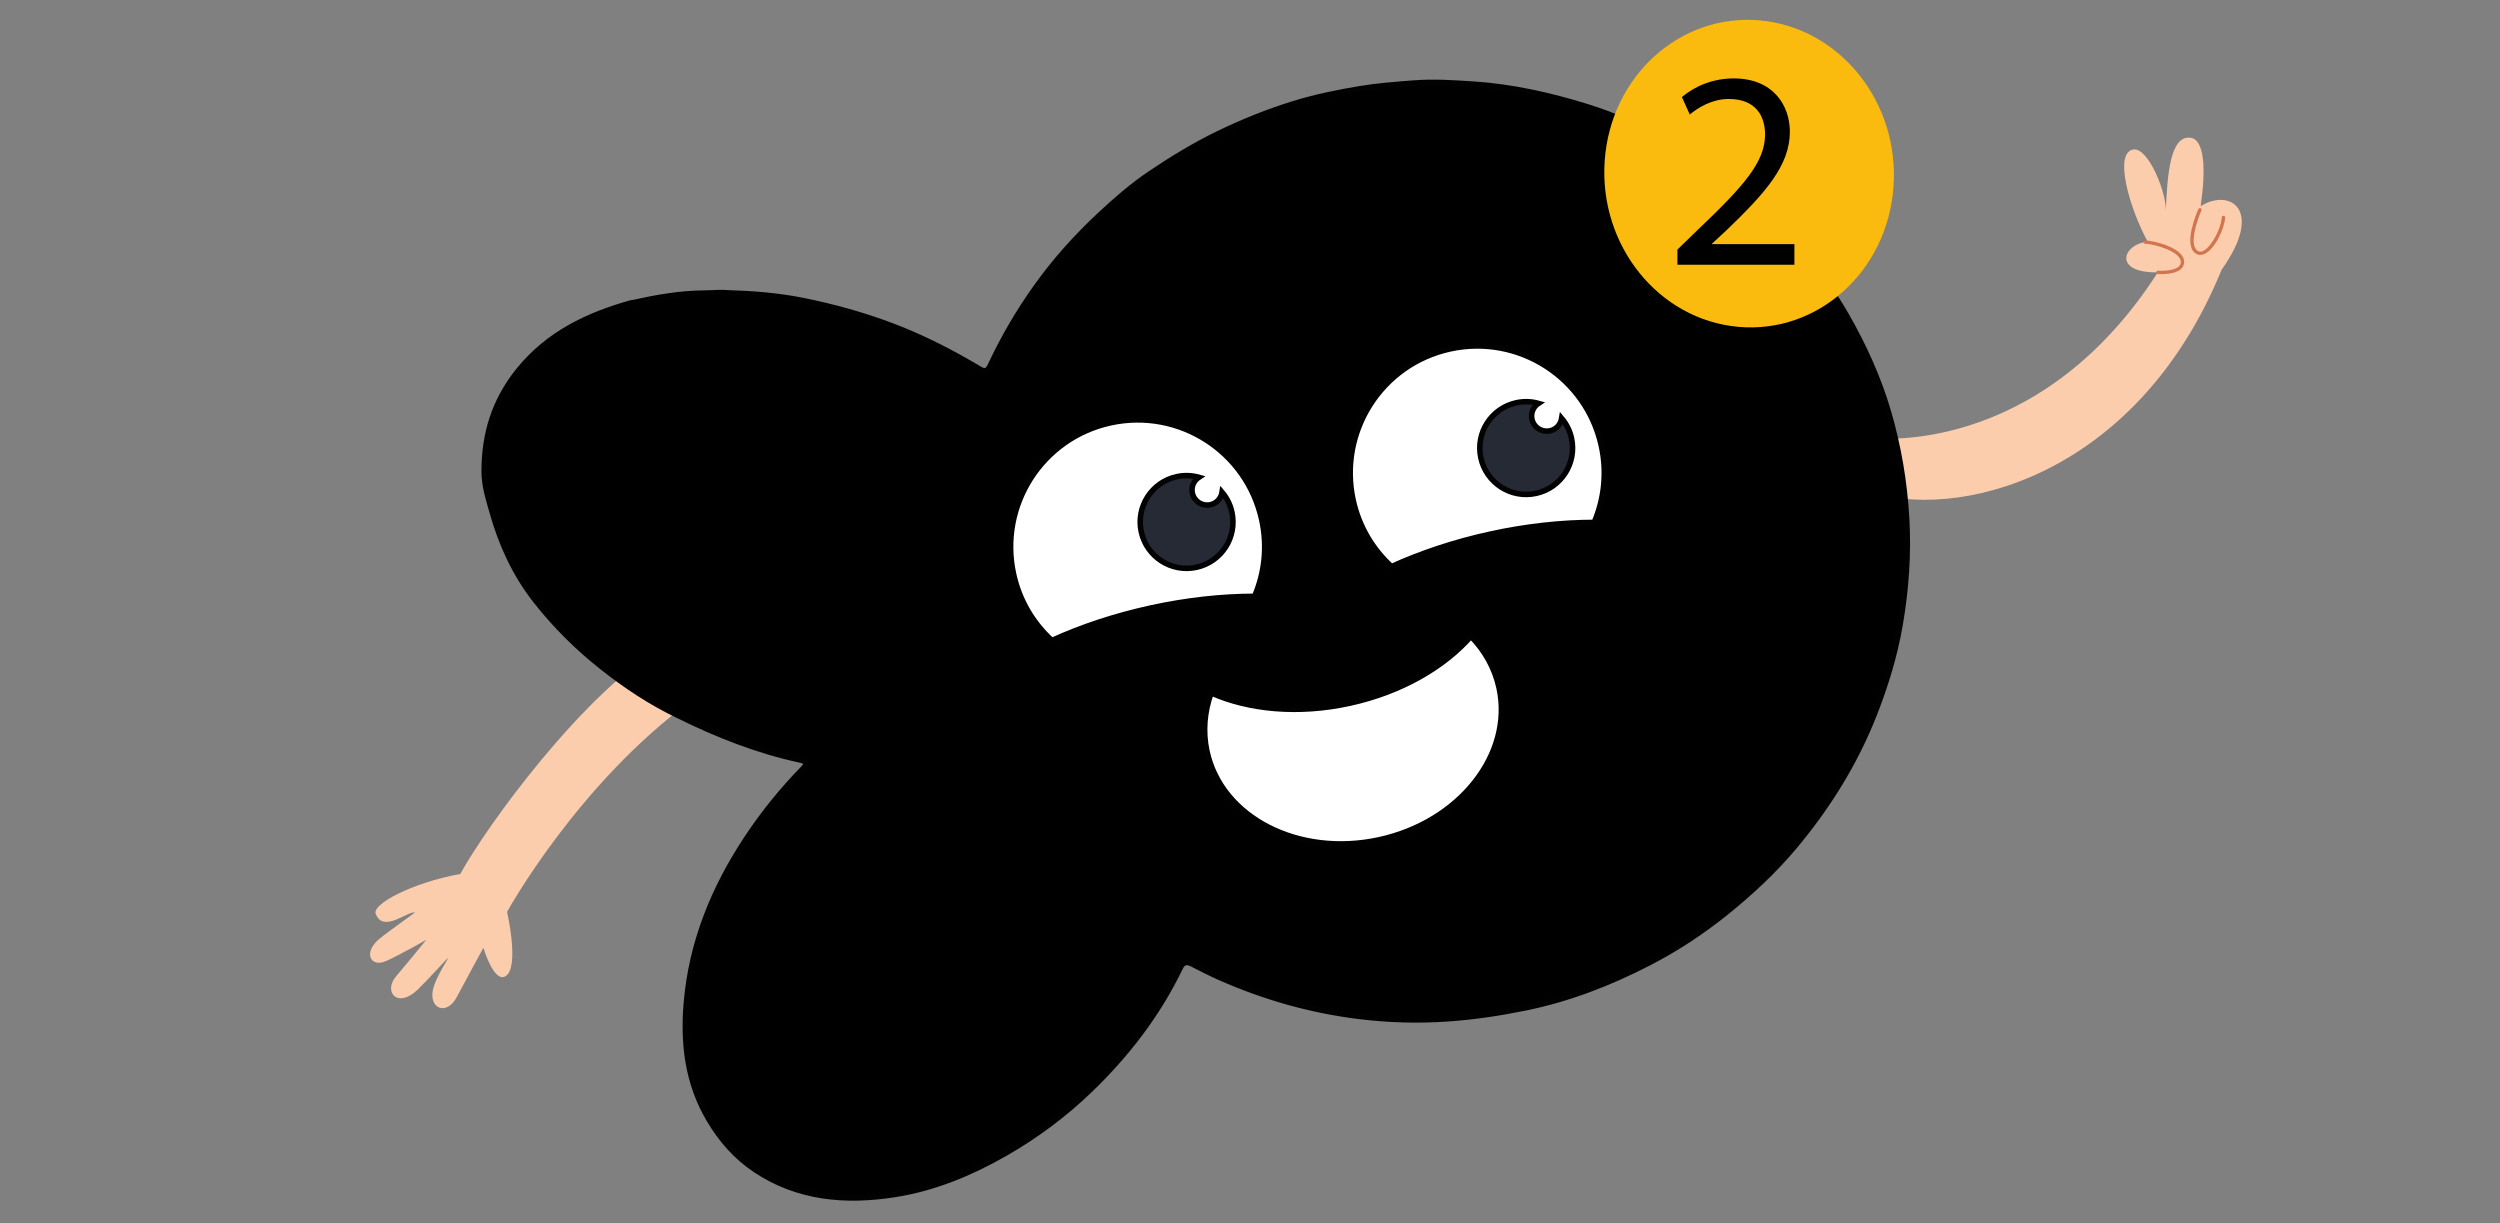 <svg xmlns="http://www.w3.org/2000/svg" xmlns:xlink="http://www.w3.org/1999/xlink" id="Calque_1" x="0px" y="0px" viewBox="0 0 450.83 220.59" style="enable-background:new 0 0 450.83 220.59;" xml:space="preserve"><rect x="0" y="0" width="450.83" height="220.59" fill="#808080" stroke="none"/><style type="text/css">	.st0{fill:#FBCDAD;}	.st1{fill:#D2754E;}	.st2{stroke:#020203;stroke-miterlimit:10;}	.st3{fill:#FFFFFF;stroke:#020203;stroke-miterlimit:10;}	.st4{fill:#262A35;stroke:#020203;stroke-miterlimit:10;}	.st5{fill:#FBBB0E;}</style><g>	<g>		<g>			<g>				<path class="st0" d="M337.12,78.96c0,0,30.16,4.15,52.01-29.85c-8.23,0.16-6.33-5.16-1.82-5.51     c-3.22-5.87-6.21-15.99-2.63-16.64c2.72-0.49,6.17,8.03,5.88,11.36c0.25-6.84,0.8-13.85,4.4-13.49     c2.66,0.27,2.83,5.9,1.89,12.35c5.25-3.29,11.54,0.58,3.78,11.46c-15.44,37.81-48.41,45.54-64.25,39.78     C336.39,82.64,337.12,78.96,337.12,78.96z"></path>				<path class="st1" d="M396.72,45.97c0.26,0.01,0.53-0.05,0.81-0.17c1.91-0.86,3.65-4.65,3.73-6.58c0.01-0.17-0.12-0.31-0.29-0.31     c-0.17-0.01-0.31,0.12-0.32,0.29c-0.08,1.91-1.84,5.37-3.37,6.06c-0.41,0.19-0.77,0.15-1.09-0.11c-1.45-1.19,0.08-5.6,0.8-7.2     c0.07-0.15,0-0.33-0.15-0.4c-0.15-0.07-0.33,0-0.4,0.15c-0.28,0.63-2.69,6.23-0.63,7.92C396.08,45.83,396.39,45.95,396.72,45.97     z"></path>				<path class="st1" d="M389.34,49.43c0.72,0.03,2.88,0.03,3.93-0.89c0.38-0.33,0.58-0.75,0.6-1.24c0.11-2.55-5.29-3.88-7.02-3.95     c-0.17-0.01-0.31,0.12-0.31,0.29c-0.01,0.17,0.12,0.31,0.29,0.31c1.89,0.08,6.52,1.49,6.44,3.32c-0.01,0.32-0.14,0.59-0.39,0.81     c-0.87,0.77-2.98,0.79-3.72,0.73c-0.17-0.02-0.31,0.11-0.33,0.28c-0.01,0.17,0.11,0.31,0.28,0.33     C389.12,49.42,389.21,49.42,389.34,49.43z"></path>			</g>		</g>	</g>	<g>		<path class="st0" d="M120.05,116.16c-14.82,8.61-32.4,32.95-37.04,41.44c-8.85,1.63-15.93,5.47-15.26,7.19   c1.37,3.54,5.7-0.5,7.08-0.25c-0.12,0.17-5.95,4.21-6.94,5.23c-2.29,2.37-0.87,4.71,1.76,3.53c2.26-1.02,6.99-3.66,7.23-3.84   c-0.16,0.24-4.63,5.66-5.44,6.59c-2.38,2.76,0.21,5.94,3.86,2.43c2.05-1.97,5.14-5.47,5.5-5.73c0.01,0.22-2.13,3.33-2.68,5.53   c-0.91,3.58,2.4,5.05,4.28,1.47c1.55-2.95,4.77-8.83,4.77-8.83s1.87,6.34,3.96,5.14c2.64-1.52,0.31-11.62,0.31-11.62   s12.73-23.19,33.53-38.32C122.49,125.15,122.96,118.66,120.05,116.16z"></path>	</g>	<path class="st2" d="M316.61,36.59c2.66,2.6,5.36,5.16,7.73,8.06c3.18,3.87,6.13,7.88,8.63,12.24c3.15,5.51,5.76,11.24,7.55,17.32  c1.84,6.29,2.92,12.71,3.3,19.27c0.37,6.49-0.1,12.91-1.2,19.29c-0.95,5.49-2.59,10.82-4.62,16c-3.44,8.76-8.35,16.65-14.36,23.84  c-3.75,4.48-8.03,8.45-12.61,12.12c-4.28,3.42-8.84,6.41-13.69,8.91c-7.07,3.65-14.44,6.51-22.31,8.11  c-4.67,0.95-9.33,1.65-14.07,1.97c-5.29,0.36-10.57,0.21-15.83-0.44c-8.75-1.07-17.13-3.46-25.19-7.02  c-1.69-0.75-3.32-1.6-4.97-2.43c-0.96-0.48-1.63-0.39-2.15,0.7c-4.03,8.38-9.63,15.64-16.3,22.06c-4.62,4.44-9.72,8.24-15.32,11.44  c-6.24,3.56-12.78,6.26-19.86,7.37c-8.82,1.39-17.4,0.68-25.07-4.41c-3.49-2.32-6.22-5.41-8.4-9.1c-3.89-6.58-4.71-13.7-4.09-21.03  c0.92-10.9,4.94-20.74,10.98-29.82c2.97-4.47,6.33-8.61,10.07-12.44c0.8-0.82,0.56-1.32-0.38-1.52  c-7.78-1.67-15.11-4.55-22.21-8.08c-4.9-2.34-9.39-5.33-13.64-8.69c-4.47-3.53-8.49-7.52-12.01-12.01  c-3.73-4.76-6.2-10.16-7.83-15.95c-0.66-2.35-1.42-4.68-1.44-7.19c-0.04-6.86,1.83-12.96,6.23-18.39  c5.32-6.57,12.42-9.95,20.28-12.15c0.22-0.06-0.05,0.04,0.17,0c4.29-0.96,8.61-1.73,13.03-1.76c1.44-0.01,2.89-0.18,4.33-0.04  c4.51,0.14,9.01,0.5,13.44,1.39c5.53,1.11,10.94,2.61,16.22,4.62c5.45,2.08,10.6,4.72,15.6,7.7c1.03,0.62,1.51,0.39,2.01-0.69  c2.32-4.96,5.08-9.68,8.27-14.14c3.35-4.69,7.17-8.95,11.39-12.89c2.9-2.71,5.89-5.32,9.16-7.52c3.91-2.63,7.94-5.09,12.22-7.17  c4.44-2.15,8.98-3.98,13.68-5.43c3.89-1.2,7.87-2.01,11.9-2.68c3.25-0.54,6.53-0.78,9.78-1.03c3.53-0.27,7.1-0.03,10.66,0.2  c7,0.46,13.78,1.99,20.45,4.05c4.65,1.44,9.1,3.4,13.41,5.68c5.9,3.12,11.36,6.87,16.34,11.32  C316.08,36.4,316.3,36.61,316.61,36.59z"></path>	<g>		<path class="st3" d="M207.55,109.64c6.5-1.42,12.83-2.09,18.69-2.1c1.79-4.21,2.35-8.98,1.3-13.79   c-2.69-12.36-14.89-20.2-27.26-17.51c-12.36,2.69-20.2,14.89-17.51,27.26c1.05,4.81,3.54,8.92,6.92,12   C195.02,113.07,201.05,111.06,207.55,109.64z"></path>		<path class="st4" d="M220.38,88.77c-0.17,1.08-0.98,2.01-2.11,2.25c-1.48,0.32-2.93-0.61-3.25-2.09   c-0.25-1.14,0.26-2.26,1.17-2.86c-1.26-0.35-2.62-0.41-3.99-0.11c-4.51,0.98-7.38,5.44-6.39,9.95c0.98,4.51,5.44,7.38,9.95,6.39   c4.51-0.98,7.38-5.44,6.39-9.95C221.85,90.98,221.23,89.77,220.38,88.77z"></path>		<path class="st3" d="M268.79,96.31c6.5-1.42,12.83-2.09,18.69-2.1c1.79-4.21,2.35-8.98,1.3-13.79   c-2.69-12.36-14.89-20.2-27.26-17.51c-12.36,2.69-20.2,14.89-17.51,27.26c1.05,4.81,3.54,8.92,6.92,12   C256.26,99.75,262.29,97.73,268.79,96.31z"></path>		<path class="st4" d="M281.62,75.44c-0.17,1.08-0.98,2.01-2.11,2.25c-1.48,0.32-2.93-0.61-3.25-2.09   c-0.25-1.14,0.26-2.26,1.17-2.86c-1.26-0.35-2.62-0.41-3.99-0.11c-4.51,0.98-7.38,5.44-6.39,9.95c0.98,4.51,5.44,7.38,9.95,6.39   c4.51-0.98,7.38-5.44,6.39-9.95C283.09,77.66,282.47,76.44,281.62,75.44z"></path>	</g>	<path class="st3" d="M243.36,126.82c-9.26,2.02-18.19,1.14-24.95-1.87c-1.21,3.37-1.53,6.97-0.76,10.54  c2.61,11.98,16.51,19.12,31.06,15.95c14.55-3.17,24.23-15.44,21.62-27.42c-0.78-3.57-2.56-6.71-5.07-9.27  C260.38,120.3,252.63,124.8,243.36,126.82z"></path></g><g>	<g>		<g>			<path class="st5" d="M341.46,33.67c-1.09,15.26-13.63,26.57-28.01,25.27c-14.38-1.3-25.16-14.73-24.07-29.99    c1.09-15.26,13.63-26.57,28.01-25.27C331.77,4.99,342.55,18.41,341.46,33.67z"></path>		</g>		<g>			<path d="M302.49,47.76v-2.75L306,41.6c8.44-8.03,12.25-12.3,12.3-17.29c0-3.36-1.63-6.46-6.56-6.46c-3,0-5.49,1.53-7.02,2.8    l-1.42-3.15c2.29-1.93,5.54-3.36,9.35-3.36c7.12,0,10.12,4.88,10.12,9.61c0,6.1-4.42,11.03-11.39,17.74l-2.64,2.44v0.1h14.85    v3.71H302.49z"></path>		</g>	</g></g></svg>